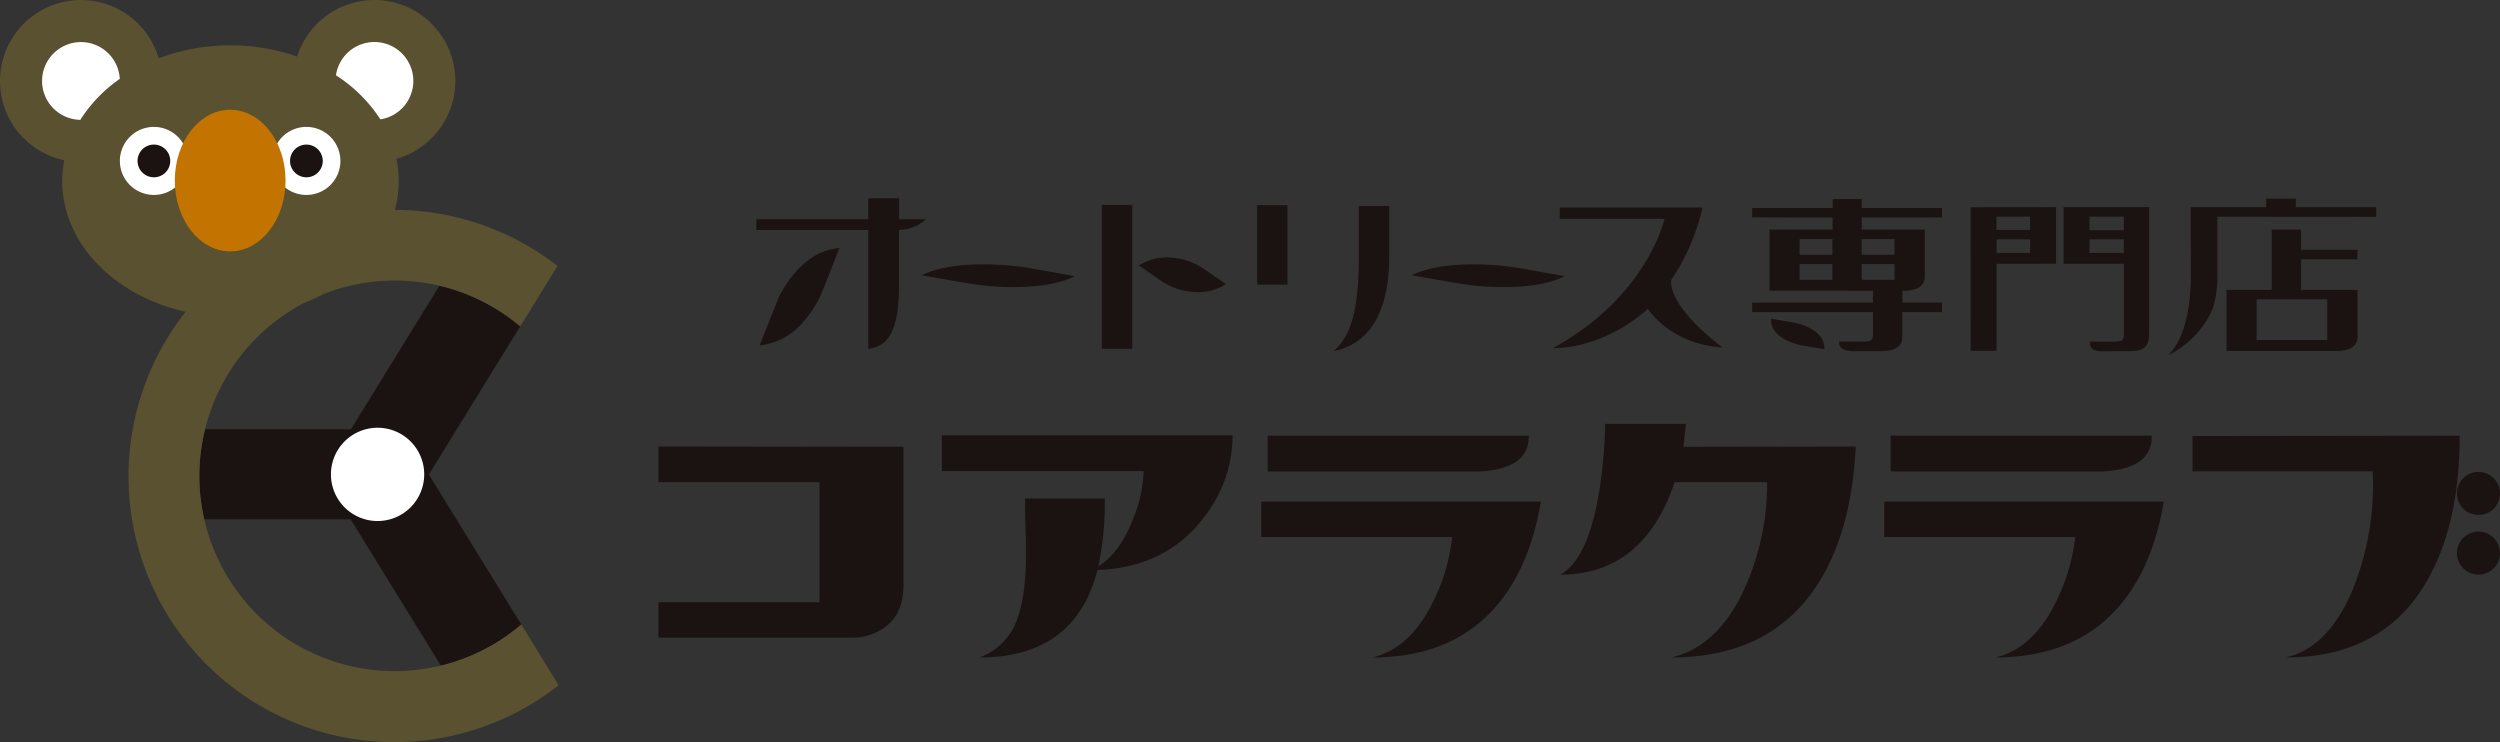 <svg data-name="グループ 1492" xmlns="http://www.w3.org/2000/svg" width="465.988" height="138.319"><rect width="100%" height="100%" fill="#333333" stroke="none"/><g data-name="グループ 1490"><path data-name="パス 2987" d="M65.412 80.016H38.224a36.089 36.089 0 00-.159 16.79h27.3l16.828 27.3a36.429 36.429 0 0014.97-7.706L79.94 88.447l17.02-27.618a36.346 36.346 0 00-15.054-7.571z" fill="#1a1311"/><path data-name="パス 2988" d="M97.165 116.4a36.391 36.391 0 11-40.582-59.885 33.571 33.571 0 003.649-1.678 36.274 36.274 0 0136.729 5.992c.019.022 6.954-11.26 6.954-11.26a50.174 50.174 0 00-9.471-5.793 49.281 49.281 0 00-20.844-4.65 20.342 20.342 0 00.293-9.519 15.089 15.089 0 10-18.5-19.073 38.161 38.161 0 00-25.816.334 15.091 15.091 0 10-17.593 19 20.362 20.362 0 00-.383 3.87c0 11.631 9.743 21.423 23.006 24.372a49.536 49.536 0 0069.527 69.608z" fill="#5a5130"/><path data-name="パス 2989" d="M70.897 22.248a7.25 7.25 0 10-8.279-8.212 27.384 27.384 0 018.279 8.212" fill="#fff"/><path data-name="パス 2990" d="M22.327 14.701a7.247 7.247 0 10-7.356 7.637 26.97 26.97 0 017.356-7.637" fill="#fff"/><path data-name="パス 2991" d="M22.344 30.003a6.34 6.34 0 106.341-6.348 6.343 6.343 0 00-6.341 6.348" fill="#fff"/><path data-name="パス 2992" d="M25.637 30.003a3.048 3.048 0 113.048 3.044 3.054 3.054 0 01-3.048-3.043" fill="#1a1311"/><path data-name="パス 2993" d="M50.77 30.003a6.34 6.34 0 106.337-6.348 6.341 6.341 0 00-6.337 6.348" fill="#fff"/><path data-name="パス 2994" d="M54.064 30.003a3.048 3.048 0 113.043 3.044 3.052 3.052 0 01-3.043-3.043" fill="#1a1311"/><path data-name="パス 2995" d="M53.225 33.655c0 7.292-4.622 13.2-10.32 13.2s-10.322-5.909-10.322-13.2 4.621-13.194 10.322-13.194 10.32 5.9 10.32 13.194" fill="#c37400"/><path data-name="パス 2996" d="M79.071 88.418a8.693 8.693 0 11-8.691-8.688 8.688 8.688 0 018.691 8.688" fill="#fff"/><g data-name="グループ 1491" fill="#1a1311"><path data-name="パス 2997" d="M122.732 118.857v-6.6h30.019V89.876h-30.019v-6.662l45.674.062v25.782q0 6.119-4.575 8.551a10.523 10.523 0 01-4.514 1.247z"/><path data-name="パス 2998" d="M224.228 96.671q-7.074 9.106-19.67 9.573-4.163 16.308-21.987 16.3a11.609 11.609 0 007.188-7.618q1.487-4.219 1.486-11.842 0-1.6-.12-5.235-.061-3.266-.058-4.937h14.855a57.624 57.624 0 01-1.185 12.65q4.093-2.554 6.593-9.151a25.547 25.547 0 001.841-8.609h-37.616v-6.659h54.2a24.851 24.851 0 01-5.527 15.526"/><path data-name="パス 2999" d="M275.81 87.873h-39.519V81.2l48.666.006q.119 6.187-9.148 6.667m11.406 5.627q-2.085 12.239-8.321 19.484-8.258 9.561-23.113 9.563 5.884-1.312 9.923-7.8a36.388 36.388 0 004.993-14.653h-35.6V93.5z"/><path data-name="パス 3000" d="M345.902 83.225q-.717 14.689-6.237 24.273-8.74 15.047-28.17 15.051 8.081-1.788 13.075-11.546a47.588 47.588 0 004.814-21.127h-17.236q-5.821 17.233-21.331 17.238 5.228-2.855 7.309-15.749a90.759 90.759 0 001.068-12.354h15.038q-.36 3.794-.476 4.271z"/><path data-name="パス 3001" d="M391.918 87.873h-39.514V81.2l48.666.006q.119 6.187-9.152 6.667m11.408 5.627q-2.076 12.239-8.315 19.484-8.265 9.561-23.119 9.563 5.884-1.312 9.926-7.8a36.411 36.411 0 004.995-14.653h-35.6V93.5z"/><path data-name="パス 3002" d="M458.472 81.206q0 15.113-5.11 25.223-8.022 16.115-27.334 16.119 7.845-1.73 12.477-12.556a52.067 52.067 0 003.746-22.135h-33.574v-6.584z"/><path data-name="パス 3003" d="M465.988 91.968a4.012 4.012 0 11-4.011-4.006 4.013 4.013 0 014.011 4.006"/><path data-name="パス 3004" d="M465.988 103.098a4.012 4.012 0 11-4.011-4.013 4.01 4.01 0 014.011 4.013"/><path data-name="パス 3005" d="M152.972 55.057l3.51-8.822c-3.032.23-5.712 1.7-8.173 4.463a21.378 21.378 0 00-3.22 4.873l-3.505 8.807a12.282 12.282 0 008.212-4.459 21.4 21.4 0 003.177-4.861"/><path data-name="パス 3006" d="M167.576 53.121V42.859a7.726 7.726 0 005.028-1.986h-5.013V36.95h-5.756v3.922h-20.858v1.994h20.86V65.03c2.96-.456 5.739-1.969 5.739-11.909"/><path data-name="パス 3007" d="M217.524 47.983a9.754 9.754 0 00-5.241 1.488l4.2 2.92a12.405 12.405 0 006.774 2.067 9.838 9.838 0 005.272-1.488l-4.235-2.917a12.379 12.379 0 00-6.774-2.07"/><path data-name="長方形 769" d="M205.368 38.194h5.68v26.822h-5.68z"/><path data-name="パス 3008" d="M258.947 47.74v-9.342h-5.67v9.585c0 6.131-.62 10.553-1.885 13.523a11.045 11.045 0 01-2.8 3.946c2.422-.573 10.357-2.353 10.357-17.712"/><path data-name="長方形 770" d="M234.333 38.239h5.642v14.813h-5.642z"/><path data-name="パス 3009" d="M183.182 49.282c-4.835 0-8.646.682-11.381 2.03l8.825 1.532a50.936 50.936 0 008.34.669c4.839 0 8.653-.685 11.384-2.042l-8.838-1.565a54.472 54.472 0 00-8.33-.627"/><path data-name="パス 3010" d="M274.523 49.282c-4.835 0-8.651.682-11.381 2.03l8.822 1.532a50.938 50.938 0 008.332.669c4.838 0 8.657-.685 11.4-2.042l-8.842-1.565a54.533 54.533 0 00-8.33-.627"/><path data-name="パス 3011" d="M340.056 65.073l-4.213-.691a12.555 12.555 0 01-2.911-.981q-2.874-1.478-2.828-4l4.215.718a10.751 10.751 0 012.906.981q2.9 1.471 2.831 3.972"/><path data-name="パス 3012" d="M361.981 40.537v-1.771c-.1-.008-14.955 0-14.955 0v-1.667h-5.42c-.011 1.362-.011 1.533-.011 1.673 0 0-14.857-.017-15.006 0v1.75c.146.02 15.006.028 15.006.028v2.244h-11.761v11.383c2.344 0 12.628.006 19.282.011v2.2h-22.52v1.79h22.515v4.251c0 .8-.282 1.25-1.564 1.25l-4.765-.009c-.034 1.135.773 1.7 2.423 1.787h5.222c3.122 0 4.159-1.01 4.159-2.7v-4.581h7.389v-1.79h-7.4.031v-2.193h.325c1.964 0 3.843-.6 3.843-2.69v-8.709h-11.748V40.55s14.854-.006 14.955-.012M341.553 52.15h-6.122v-2.935h6.122zm0-4.652h-6.122v-2.932h6.122zm5.456 1.718h6.122v2.934h-6.122zm6.12-1.718h-6.123v-2.932h6.123z"/><path data-name="パス 3013" d="M400.6 38.631v-.019h-15.957v10.555c4.371 0 9 0 11.249.006v13.263c0 .8-.285 1.247-1.567 1.247h-4.763c-.034 1.136.4 1.709 2.048 1.79l5.222-.014c3.121 0 3.757-1 3.757-3.529zm-4.736 8.5h-6.393v-2.517h6.393zm0-4.229h-6.393v-2.52h6.393z"/><path data-name="パス 3014" d="M367.324 65.391h4.824V49.169c2.249 0 6.724 0 11.09-.006V38.612l-15.923.019zm11.084-18.264h-6.239v-2.513h6.239zm0-4.265h-6.277v-2.48h6.277z"/><path data-name="パス 3015" d="M428.914 54.026V48.32h10.5v-1.757h-10.5v-3.77h-5.474v11.233h-8.419v11.38l20.571.012c1.964 0 3.843-.591 3.843-2.688v-8.7zm4.874 9.348h-13.164v-7.58h13.164z"/><path data-name="パス 3016" d="M442.93 40.419v-1.8h-15v-1.607h-5.519v1.6H408.33s.03 12.7.03 13.6h.017c-.17 4.674-.892 10.5-4.089 13.847-.31.321 5.859-2.532 8.251-8.846a20.671 20.671 0 00.778-5h-.009V40.397z"/><path data-name="パス 3017" d="M311.525 52.168a40.211 40.211 0 005.824-13.489h-26.618v2.1h19.522s-3.107 14.436-20.812 24.115c10.2-.05 17.726-7.342 17.726-7.342s4.091 6.631 13.968 7.219c-1.877-1.244-10.153-8-9.61-12.6"/></g></g></svg>